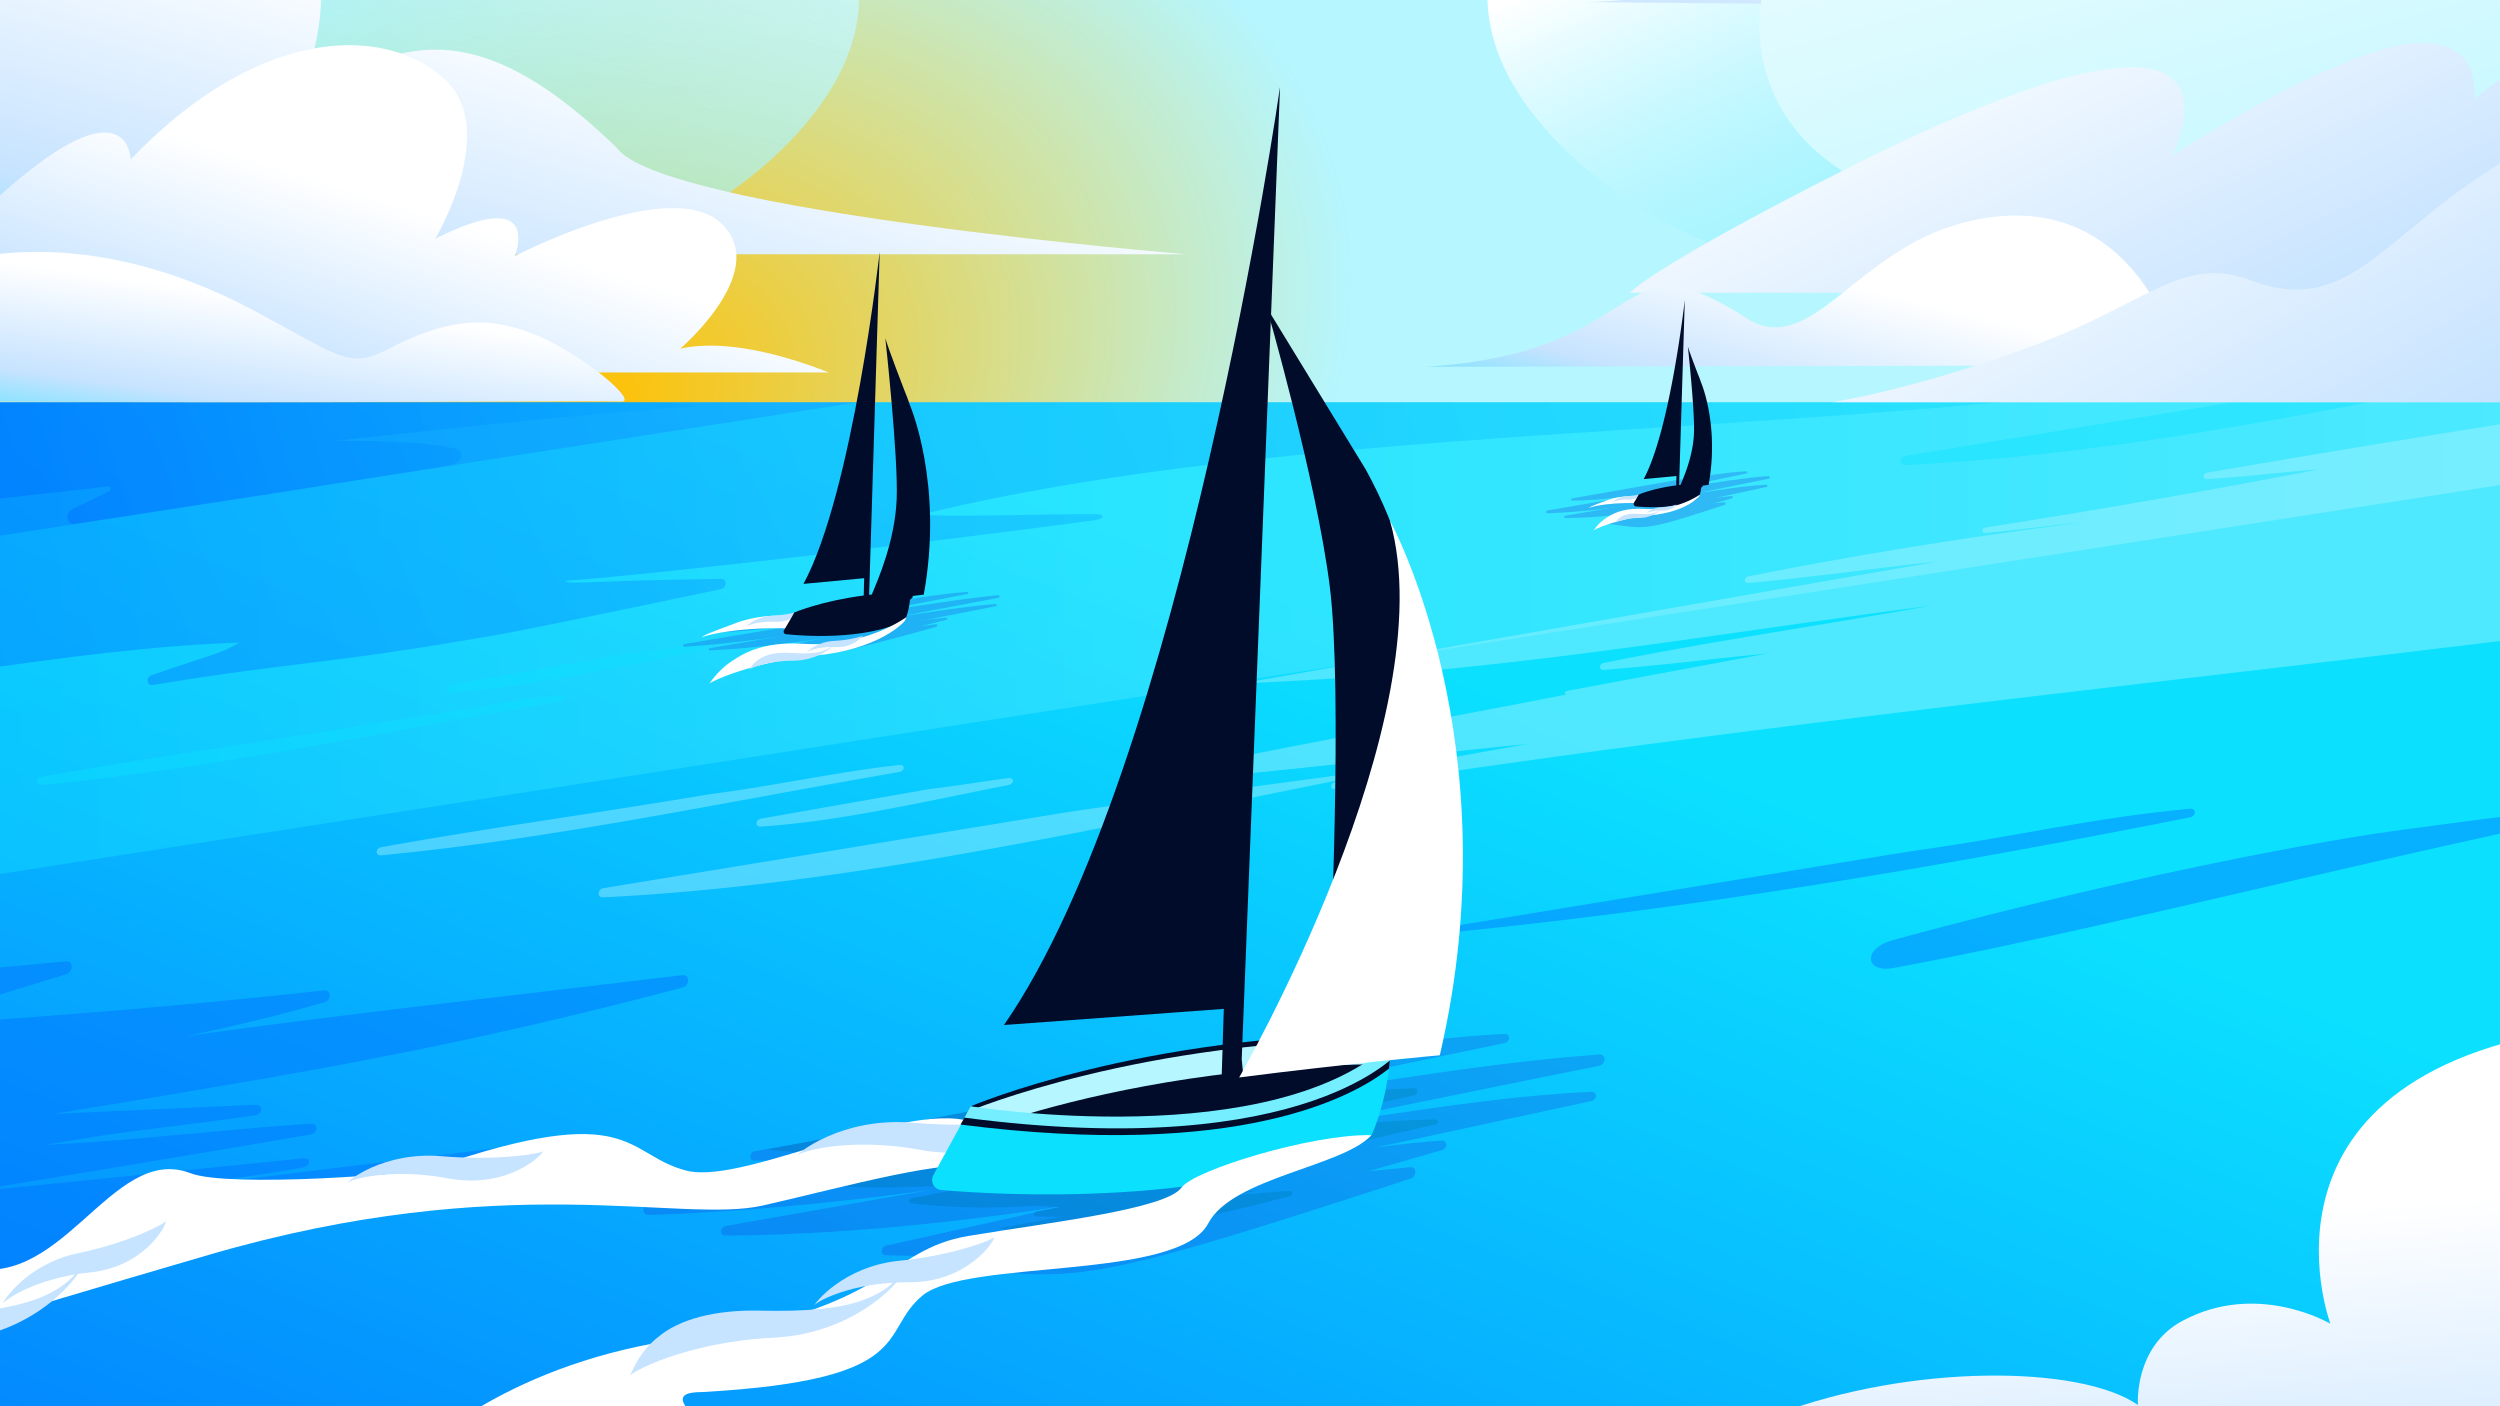 <?xml version="1.0" encoding="utf-8"?>
<svg xmlns="http://www.w3.org/2000/svg" fill="none" height="1080" width="1920">
  <rect width="100%" height="100%" fill="#333333" stroke="none"/>
  <g clip-path="url(#a)">
    <path d="M0 0h1920v1080H0z" fill="url(#b)"/>
    <path d="M2040.08 94.058-34.298 416.738V1758.58L2040.08 1435.9z" fill="url(#c)"/>
    <g opacity=".25">
      <path d="M940.097 847.599a5717316 5717316 0 0 0-441.243 76.514c-6.049 1.049-6.531 9.236-.524 9.026 238.498-8.32 484.526-65.934 729.27-114.426 6.08-1.205 6.33-9.305.26-8.847-92.06 6.953-167.76 21.912-255.366 32.847a664 664 0 0 0-32.397 4.886" fill="#1433D6"/>
      <path d="M925.556 823.292C810.391 843.57 695.267 863.8 580.11 884.068c-4.782.842-5.225 7.384-.488 7.32 187.627-2.521 374.882-49.329 575.638-90.165 4.78-.972 5.05-7.389.29-7.15-74.69 3.75-134.83 17.006-204.935 25.474a489 489 0 0 0-25.059 3.745m28.309 48.478c-132.079 23.235-264.158 46.484-396.262 69.726-4.781.842-5.235 7.467-.503 7.43 216.799-1.682 434.988-54.084 664.8-103.245 4.75-1.014 5-7.387.27-7.164-82.06 3.886-159.07 19.259-239.911 29.023a509 509 0 0 0-28.377 4.227z" fill="#1433D6"/>
      <path d="M939.233 899.006c-86.142 19.195-172.271 38.386-258.41 57.593-4.518 1.007-4.945 7.299-.494 7.457 140.356 4.999 278.627-38.231 426.951-80.722 4.61-1.321 4.53-7.752-.1-7.4-53.18 4.038-98.48 12.678-149.395 19.675a220 220 0 0 0-18.552 3.397" fill="#1433D6"/>
      <path d="M947.377 911.338c-84.416 18.838-168.865 37.667-253.281 56.488 135.276 15.885 113.125 27.227 389.454-62.726 4.72-1.535 4.47-9.196-.3-8.704-39.84 4.108-79.37 6.961-119.435 12.045a184 184 0 0 0-16.438 2.897" fill="#1433D6"/>
      <path d="M943.071 873.928c-80.972 15.422-161.929 30.842-242.943 46.285-2.234.426-2.608 3.577-.451 3.839 131.276 15.927 260.687-29.267 402.703-60.375 2.37-.52 2.52-3.983.16-3.936-56.61 1.123-93.86 7.087-142.898 11.763a173 173 0 0 0-16.571 2.424m-104.986-26.821c-98.569 18.316-197.205 36.624-295.774 54.957 163.776 17.507 334.777-46.248 503.019-73.747-63.206 7.002-124.961 9.45-188.03 15.988a248 248 0 0 0-19.215 2.802" fill="#000C79"/>
      <path d="M910.517 853.904c-91.652 17.03-183.362 34.055-275.022 51.07-3.427.637-3.908 5.4-.561 5.634 147.159 10.257 297.352-37.576 450.886-69.186 3.6-.741 3.83-5.847.25-5.711-57.42 2.175-102.74 9.835-156.337 15.391-6.4.672-12.799 1.616-19.216 2.802" fill="#000C79"/>
      <path d="M863.212 831.199c-91.311 17.169-182.621 34.356-273.932 51.525 151.701 19.385 310.038-42.382 465.87-67.934-58.526 6.257-115.751 7.983-174.138 13.827-5.911.579-11.856 1.47-17.8 2.582m56.349 64.708c-46.818 9.157-93.584 18.324-140.402 27.464 77.737 15.126 158.927-21.006 238.801-34.267-30.009 2.879-59.345 2.892-89.272 5.502-3.048.253-6.079.69-9.127 1.301" fill="#000C79"/>
      <path d="M901.608 910.596c-35.231 6.635-70.489 13.262-105.727 19.895-2.259.425-2.579 3.459-.37 3.599 61.843 3.902 125.979-20.231 189.139-30.583-25.345 2.716-50.084 3.479-75.379 5.999-2.543.242-5.136.646-7.679 1.092z" fill="#000C79"/>
      <path d="M885.947 921.076c-39.508 7.407-79.05 14.854-118.559 22.278 65.662 8.397 134.187-18.352 201.601-29.401-25.345 2.716-50.084 3.479-75.379 6a91 91 0 0 0-7.68 1.126z" fill="#000C79"/>
      <path d="M928.991 920.38c-35.229 6.62-70.445 13.252-105.707 19.88-2.259.424-2.596 3.525-.393 3.697 54.656 4.274 105.127-9.456 167.964-25.361 2.391-.606 2.375-4.171-.017-4.018-27.356 1.754-33.357 2.604-54.134 4.688-2.576.247-5.136.645-7.713 1.114" fill="#000C79"/>
    </g>
    <path d="M223.536 1103.02c-76.863 13.06-153.737 26.12-230.612 39.18 127.726-3.95 261.014-38.43 392.181-59.33-49.298 6.62-97.423 11.46-146.608 17.89-4.977.66-9.972 1.42-14.967 2.26zM1807.58 642.85c-107.59 17.873-237.33 47.363-354.31 79.265-22.4 6.109-21.64 25.406.9 21.295 181.74-33.151 468.48-110.864 664.93-141.963-95.03 13.294-187.83 23.968-282.67 37.01-9.6 1.323-19.24 2.803-28.85 4.394z" fill="#0069FF" opacity=".4"/>
    <path d="M2027.03 96.088-47.344 284.902v393.67l2074.374-322.68z" fill="url(#d)" opacity=".4"/>
    <path d="M1667.09 276.11c-61.6 10.681-123.21 21.369-184.82 32.051 102.35-.004 209.19-30.369 314.33-47.217-39.51 5.092-78.08 8.448-117.5 13.367-4 .496-8 1.107-12 1.798zm143.37 17.154c-115.62 18.935-231.23 37.875-346.85 56.812-4.9.802-5.26 7.333-.39 7.092 196.5-9.72 390.37-55.875 627.92-102.587-85.64 12.268-169.25 22.618-254.68 34.707-8.65 1.22-17.35 2.56-26.01 3.976z" fill="#0BE1FF" opacity=".4"/>
    <path d="M1798.46 185.528c-3.16.157-6.3.274-9.45.447L-236.482 303.852V546.26l.673-.521c127.22-14.615 293.13-48.287 419.521-52.163-14.305 8.587-21.709 9.104-67.233 24.891-4.714 1.635-3.97 8.4.827 7.612 115.626-19.005 128.409-14.619 269.36-39.378 10.55-1.854 68.726-13.547 166.913-34.239 4.754-1.002 5.063-7.926.349-7.868-108.704 1.332-115.909 4.869-120.01 1.515 77.334-5.647 303.465-32.52 406.944-46.591 7.632-1.038 8.046-4.631.505-4.66-42.396-.162-127.294 2.871-132.217-.108 324.04-78.687 767.59-53.778 1089.31-124.039z" fill="url(#e)" opacity=".4"/>
    <path d="M1136.68 153.3c-2.05-.017-4.08-.073-6.11-.073l-1307.89 6.25v242.408l.435-.484c70.322-6.509 218.757-23.157 260.037-27.815 2.2-.249 2.522 2.817.428 3.834l-27.92 13.555c-6.41 3.112-4.818 12.44 1.924 11.404 154.554-23.738 71.154-11.003 167.472-25.711 7.19-1.343.896-.167 118.847-18.96 11.657-1.858 15.012-11.424 4.03-13.673-33.133-6.789-92.365-5.355-92.365-5.355s223.991-24.675 278.253-26.192c-4.148-4.246-96.379-5.753-100.531-9.999 209.236-60.828 495.643-11.475 703.39-64.005z" fill="url(#f)" opacity=".5"/>
    <path d="M2036.96 310.89c0-1.65-1.31-2.786-2.94-2.541a15256 15256 0 0 0-338.79 54.673c-3.63.627-3.87 5.144-.26 4.929 29.73-1.772 56.59-5.351 85.84-7.417a7494 7494 0 0 1-255.5 44.528c-3.66.574-3.9 4.557-.24 4.24 24.72-2.145 48.5-5.754 73.23-7.882-84.95 10.591-170.86 24.456-255.46 41.213-3.66.725-3.73 5.424-.08 5.097 49.22-4.41 95.66-11.232 144.11-16.31-177.82 31.127-355.68 62.264-533.503 93.385 192.513-7.366 351.323-36.612 528.583-59.471-83.21 14.991-168.19 27.192-250.35 43.829-3.66.741-3.68 5.625-.03 5.324 54.59-4.502 80.68-8.331 126.06-12.624-51.31 9.577-102.62 19.148-153.93 28.723-2.61.488-2.7 3.041-.08 2.689-105.54 20.884-211.069 38.466-316.612 61.627-3.637.798-3.661 5.804-.027 5.513 96.68-7.752 190.689-19.619 286.299-29.016-50.05 8.89-99.88 17.372-148.36 29.607-3.65.923-3.37 5.431.31 4.863 337.47-52.165 672.26-84.765 1008.69-127.798 1.67-.214 3.04-1.784 3.04-3.473z" fill="#B5F6FF" opacity=".4"/>
    <path d="M142.221 795.869q.001-.003.004-.003a1423 1423 0 0 0 106.826-26.091c5.899-1.685 5.463-9.766-.478-9.118-96.227 10.5-192.135 18.785-287.408 24.827-5.802.368-6.022-7.988-.258-9.752q44.986-13.764 89.98-27.527c5.87-1.795 5.498-10.426-.426-9.87a1574013 1574013 0 0 0-255.516 23.977c-2.841.267-5.241 2.925-5.241 5.806v241.652c0 2.82 2.316 4.72 5.098 4.21 240.514-44.248 449.634-82.942 630.405-128.316 6.085-1.527 5.768-9.899-.34-9.158-96.979 11.758-200.467 24.634-299.644 36.953 36.174-6.595 71.543-10.235 107.746-16.926 5.993-1.108 5.883-7.514-.103-6.909-88.91 8.996-177.809 18-266.712 27.005a31513 31513 0 0 0 272.082-45.279c6.12-1.045 6.47-8.795.373-8.38-69.292 4.71-135.002 12.898-202.927 16.286 54.533-10.228 104.837-14.675 160.182-22.661 6.108-.881 6.45-8.409.377-8.135q-77.247 3.48-154.491 6.963c160.099-26.804 291.643-46.31 482.401-97.012 6.057-1.61 5.703-10.236-.387-9.499-142.24 17.202-254.153 29.281-381.539 46.963q-.006 0-.004-.006" fill="#0069FF" opacity=".4"/>
    <path d="M273.259 557.753q0-.003-.003-.003c-80.191 13.369-161.564 24.496-241.235 38.865-4.897.883-5.027 6.709-.137 6.246 129.439-12.248 264.311-41.027 397.417-63.901 4.875-.837 5.119-5.957.248-5.426-45.565 4.973-91.164 15.033-137.12 21.297a624 624 0 0 0-19.167 2.925q-.003 0-.003-.003m197.235-53.822a988639 988639 0 0 1-123.756 21.725c-4.79.841-5.108 6.491-.334 6.163 62.401-4.288 126.241-19.382 189.835-31.865 4.866-.955 5.048-6.018.179-5.384-18.379 2.395-36.432 5.489-55.197 7.762-3.567.435-7.147.973-10.727 1.599" fill="#0BE1FF" opacity=".4"/>
    <g fill="#1433D6" opacity=".25">
      <path d="M671.511 470.177c-48.448 8.129-96.889 16.256-145.335 24.387-1.992.335-2.151 2.282-.172 2.147 78.555-5.351 159.591-22.492 240.203-37.454 2.003-.371 2.084-2.295.086-2.1-30.324 2.952-55.256 7.57-84.111 11.403a305 305 0 0 0-10.671 1.617"/>
      <path d="M666.722 464.753c-37.933 6.436-75.852 12.859-113.782 19.292-1.575.267-1.721 1.824-.161 1.741 61.8-3.254 123.478-16.996 189.602-29.515 1.574-.298 1.663-1.822.096-1.698-24.603 1.946-44.409 5.939-67.501 8.938q-4.128.543-8.254 1.242m9.324 10.834c-43.504 7.375-87.007 14.753-130.519 22.131-1.575.267-1.725 1.843-.166 1.767 71.409-3.469 143.275-18.974 218.971-33.875 1.562-.308 1.644-1.821.087-1.701-27.029 2.083-52.393 6.815-79.021 10.274-3.112.401-6.235.872-9.346 1.403z"/>
      <path d="M671.226 482.15c-28.373 5.746-56.741 11.492-85.113 17.24-1.489.302-1.629 1.793-.163 1.768 46.23-.801 91.773-12.956 140.628-25.078 1.519-.377 1.492-1.894-.035-1.746-17.515 1.704-32.436 4.383-49.206 6.753-2.038.29-4.079.645-6.111 1.063"/>
      <path d="M673.909 484.889c-27.805 5.63-55.62 11.259-83.425 16.885 44.557 1.838 37.261 4.824 128.278-20.274 1.553-.429 1.47-2.231-.101-2.048-13.123 1.53-26.14 2.759-39.338 4.523a84 84 0 0 0-5.414.914"/>
    </g>
    <g fill="#1433D6" opacity=".25">
      <path d="M1291.14 374.316c-34.2 5.912-68.38 11.823-102.58 17.738-1.4.243-1.51 2.181-.12 2.136 55.44-1.767 112.63-15.197 169.53-26.468 1.41-.28 1.47-2.198.06-2.094-21.4 1.567-39 5.044-59.36 7.559-2.51.31-5.03.689-7.53 1.129"/>
      <path d="M1287.75 368.671c-26.77 4.701-53.53 9.39-80.3 14.088-1.11.195-1.21 1.742-.11 1.731 43.61-.437 87.14-11.354 133.81-20.845 1.11-.226 1.18-1.745.07-1.692-17.36.824-31.34 3.909-47.64 5.854-1.94.235-3.88.524-5.83.864m6.59 11.261c-30.71 5.386-61.41 10.774-92.12 16.161-1.11.195-1.22 1.762-.12 1.757 50.4-.214 101.12-12.427 154.54-23.863 1.11-.236 1.16-1.744.07-1.695-19.08.85-36.98 4.422-55.77 6.664q-3.3.39-6.6.976"/>
      <path d="m1290.93 386.277-60.07 13.35c-1.05.234-1.14 1.716-.11 1.757 32.63 1.296 64.77-8.772 99.25-18.657 1.07-.308 1.05-1.823-.03-1.744-12.36.907-22.89 2.904-34.72 4.509q-2.16.296-4.32.785"/>
      <path d="M1292.83 389.141c-19.63 4.361-39.26 8.72-58.88 13.076 31.45 3.851 26.3 6.501 90.53-14.428 1.1-.357 1.04-2.16-.07-2.048-9.26.933-18.45 1.57-27.76 2.733-1.27.16-2.55.387-3.82.667"/>
    </g>
    <path d="M534.259 611.753q0-.003-.003-.003c-80.191 13.369-161.564 24.496-241.235 38.865-4.897.883-5.027 6.709-.137 6.246 129.439-12.248 264.311-41.027 397.417-63.901 4.875-.837 5.119-5.957.248-5.426-45.565 4.973-91.164 15.033-137.12 21.297a624 624 0 0 0-19.167 2.925q-.003 0-.003-.003m174.235-4.822a988639 988639 0 0 1-123.756 21.725c-4.79.841-5.108 6.491-.334 6.163 62.401-4.288 126.241-19.382 189.835-31.865 4.866-.955 5.048-6.018.179-5.384-18.379 2.395-36.432 5.489-55.197 7.762-3.567.435-7.147.973-10.727 1.599m101.964 18.333c-115.618 18.935-231.231 37.875-346.848 56.812-4.896.802-5.261 7.333-.39 7.092 196.503-9.72 390.369-55.875 627.92-102.587-85.64 12.268-169.252 22.618-254.677 34.707-8.656 1.22-17.349 2.56-26.012 3.976z" fill="#B5F6FF" opacity=".4"/>
    <path d="m1452.94 656.11-.01-.001-400.64 65.615c205.93-17.26 408.4-50.253 629.6-93.962 4.88-.964 5-7.154.12-6.692-77.11 7.312-132.42 21.068-203.08 31.057-8.64 1.224-17.33 2.557-25.99 3.985z" fill="#0069FF" opacity=".4"/>
    <path d="M0 0h1920v308.908H0z" fill="url(#g)"/>
    <path d="M1196.41 109.371c-198.597-204.73 206.61-369.765 308.74-331.387 0 0-14.03-42.269 17.29-70.889 48.41-44.245 110.84-25.674 110.84-25.674s-123.46-178.708 155.23-276.677c387.78-113.03 270.64 227.159 229.79 256.869 702.27-173.034 758.68 570.3 166.69 570.3-268.93 5.564-789.98 82.188-988.58-122.542" fill="url(#h)"/>
    <path d="M605.839 109.371C804.44-95.359 399.231-260.394 297.104-222.016c0 0 14.025-42.269-17.286-70.889-48.415-44.245-110.843-25.674-110.843-25.674s123.46-178.708-155.236-276.677c-387.777-113.03-270.634 227.159-229.783 256.869-702.275-173.034-758.687 570.3-166.697 570.3 268.937 5.564 789.979 82.188 988.58-122.542" fill="url(#i)"/>
    <path d="M1548.34-114.432c77.74-22.578 240.57-43.713 358.23 6.027 117.64 49.739 147.81 95.003 277.7 68.921 125.07-25.112 220.11-11.107 443.29 41.07 63.42 14.83-1410.45 0-1410.45 0s175.9 1.627 331.23-116.03z" fill="url(#j)"/>
    <path d="m1441.65 145.505 879.16 3.581c-234.17-167.01-223.66-49.574-223.66-49.574C1920.68-67.11 1717.24-5.522 1717.24-5.522c-233.41-342.938-513.23 47.335-275.59 151.027" fill="url(#k)"/>
    <path d="M2414.78 167.663c159.66-296.325-67.66-297.23-217.17-246.798-180.29 60.825-297.44 154.906-297.44 154.906 3.81-55.554-53.48-43.243-74.1-36.757-68.19 21.473-157.4 80.567-157.4 80.567 42.79-104.35-75.31-78.337-249.85 9.663-146.96 74.081-167.3 95.567-167.3 95.567h1131.29l31.97-57.162z" fill="url(#l)"/>
    <path d="M1094.38 281.721c176.73-10.636 142.67-104.588 246.4-37.651 49.97 32.237 83.45-51.47 167.1-73.081 135.33-34.943 167.41 109.572 167.41 109.572z" fill="url(#m)"/>
    <path d="M1406.92 308.906s63.89-9.342 161.37-46.002c78.06-29.362 109.06-67.048 159.24-47.969 90.14 34.272 107.66-58.468 248.02-117.68 344.66-145.373 503.56 211.651 503.56 211.651z" fill="url(#n)"/>
    <path d="M-699.798 195.299H911.578s-403.739-32.931-438.103-82.022C377.748 21.212 313.658 16.544 226.73 83.975c0 0 81.217-192.142-85.825-113.884 0 0-18.007-238.765-403.527 51.122 0 0-27.622-158.639-437.176 174.098z" fill="url(#o)"/>
    <path d="M636.386 286.042h-977.82C-301.632 254.793-81.297 84.139-26.726 90.596c40.767 4.831 16.649 68.1 16.24 69.185 109.769-103.072 110.84-37.321 110.84-37.321C205.15 13.497 302.704 21.99 343.205 62.612c39.513 39.633-8.999 120.804-8.999 120.804 82.821-41.645 61.559 12.24 61.161 13.264 1.422-.735 119.299-61.523 158.294-25.383 25.25 23.407 5.048 56.656-12.564 77.388a196 196 0 0 1-13.143 13.987c-3.385 3.276-5.566 5.132-5.566 5.132 38.911-8.783 91.182 9.143 113.998 18.238" fill="url(#p)"/>
    <path d="M-76.425 306.853c138.308 3.964 528.044.844 553.739 1.542 13.215.362-30.117-37.092-68.112-52.102-35.839-14.155-66.401-11.492-111.926 12.191-29.49 15.348-37.417 4.53-102.578-30.128-245.283-130.43-413.684 64.413-271.123 68.497" fill="url(#q)"/>
    <path d="M1261.65 1325.04c-142.64-247 290.59-308.17 380.27-246.04 0 0-3.29-44.41 34.06-64.52 57.74-31.098 113.75 2.15 113.75 2.15s-76.12-203.436 218.06-230.439c403.64-14.991 207.02 286.329 160.16 305.179 723.27 3.56 596.59 738.19 22.5 593.73-262.17-60.23-786.16-113.06-928.8-360.06" fill="url(#r)"/>
    <path d="M756.365 865.979c37.444 23.955 118.211-.389 152.1 12.632-40.094 17.844-138.024 27.116-154.188 19.024-20.205-10.114-104.905 13.726-168.283 28.174-63.378 14.449-196.271-28.951-425.577 37.898-369.663 107.763-384.164 123.213-421.587 105.563l65.694-45.73c21.552 26.2 143.386-59.548 163.721-52.423 78.297 27.431 116.156-94.077 178.203-70.052 29.25 11.326 174.026.595 186.242-4.207 154.279-53.326 147.329-9.71 194.541 2.201s182.329-63.023 229.134-33.08" fill="#fff"/>
    <path d="M64.275 969.893c1.431 2.371-26.799 48.457-89.953 58.377-63.154 9.93-102.715 37.25-101.284 39.62.507.84 3.438-17.54 17.85-31.2 13.874-14.55 39.229-24.37 72.133-27.13 32.904-2.77 61.061-7.95 77.769-17.803 17.244-8.966 23.008-22.655 23.515-21.815z" fill="#C6E3FF"/>
    <path d="M1.956 1001.94c-1.193-1.975 24.421-20.436 67.176-24.722s59.424-37.564 58.231-39.539c.783 1.296-26.918 16.299-67.176 24.722-40.258 8.422-59.014 38.239-58.231 39.539m264.505-93.032c-.66-2.268 31.657-12.511 77.699-3.923 46.041 8.588 73.407-18.667 72.747-20.935.433 1.489-33.04 7.762-77.698 3.923-44.659-3.839-73.181 19.446-72.748 20.935m345.47-20.888c-.812-2.789 38.917-15.381 95.518-4.823s90.243-22.948 89.431-25.737c.533 1.83-40.616 9.543-95.518 4.823s-89.964 23.907-89.431 25.737" fill="#C6E3FF"/>
    <path d="M1071.41 793.986s-114.357 135.672-325.889 55.657c0 0 131.043-56.159 325.889-55.657" fill="#000C2A"/>
    <path d="M716.866 902.381c-2.724 4.975.336 11.057 5.987 11.549 45.245 3.942 212.118 13.933 327.457-39.777 1.61-.746 2.88-1.995 3.59-3.613 3.37-7.649 13.11-32.679 14.32-68.37l-324.65 51.447z" fill="#0BE1FF"/>
    <path d="M1067.99 806.91c-.3 4.81-.71 9.411-1.24 13.775-26.77 21.22-114.281 70.395-329.076 42.97l5.144-8.741c23.117 3.388 234.691 31.648 325.172-48.004" fill="#000C2A"/>
    <path d="M1071.41 797.947s-28.95 75.051-327.841 55.671c0 0 132.995-56.159 327.841-55.671" fill="#B5F6FF"/>
    <path d="M787.936 855.876c53.65-15.838 146.909-37.142 263.784-38.452-28.98 19.115-103.596 56.748-263.784 38.452" fill="#000C2A"/>
    <path d="M1075.57 806.659s-68.94 86.484-334.945 51.684l4.894-8.7s234.607 37.784 325.891-51.684z" fill="#75EEFF"/>
    <path d="m953.636 813.539 29.432-746.826s-74.577 522.168-212.02 720.495l168.827-12.389-1.952 61.965 17.665-3.087z" fill="#000C2A"/>
    <path d="M972.812 236.121s38.158 132.561 48.418 214.031 0 295.433 0 295.433 135.7-189.248 27.62-385.085c0 0-15.54-25.333-76.038-124.379" fill="#000C2A"/>
    <path d="M951.672 827.492s158.968-275.809 115.818-427.656c0 0 94.21 171.212 38.27 410.606 0 0-69.7 6.194-154.088 17.05m-23.738 112.064c18.573-35.351 103.366-43.5 125.276-67.737-45.48-1.114-136.385 26.905-145.727 40.151-11.677 16.556-99.608 26.616-163.409 37.18s-60.072 57.63-219.583 79.02c-127.608 17.11-204.037 80.78-226.3 110.48l165.577 40.28c3.387-31.46-28.533-35.02-26.323-55.54 2.209-20.52 137.974 3.39 100.153-31.08-23.667-21.57-10.98-23.03 2.504-23.26 165.992-9.45 134.26-45.95 168.444-74.136 34.183-28.184 196.171-11.169 219.388-55.358" fill="#fff"/>
    <path d="M694.038 976.552c1.227 2.636-33.424 47.578-100.471 50.838s-111.417 27.33-110.189 29.97c.435.93 5.561-17.93 22.141-30.57 16.12-13.62 43.694-21.03 78.355-20.21 34.661.81 64.639-1.43 83.188-9.842 19.01-7.421 26.567-21.064 27.001-20.131z" fill="#C6E3FF"/>
    <path d="M625.376 1003c-1.023-2.19 27.792-18.586 72.909-18.254 45.116.331 66.258-32.536 65.235-34.733.671 1.442-29.934 13.991-72.908 18.258-42.975 4.268-65.907 33.289-65.236 34.729" fill="#C6E3FF"/>
    <path d="M696.358 470.527s-24.152 18.074-72.198 13.307c-48.047-4.787-85.172 4.28-84.943 5.89-.222-1.555 8.255-4.67 23.016-10.101 14.66-6.042 36.373-9.778 60.138-3.592 45.666 11.879 73.989-5.483 73.989-5.483z" fill="#fff"/>
    <path d="M572.713 481.61c-.188-.629 9.052-4.816 22.217-4.094s20.989-8.183 20.8-8.812c.124.413-9.447 3.498-22.216 4.094-12.769.595-20.924 8.399-20.801 8.812" fill="#C6E3FF"/>
    <path d="m607.873 474.251.865-1.473h-.063l1.364-2.408s20.381-8.729 53.309-13.024l.32-13.303-46.591 4.38c37.932-70.221 58.523-255.118 58.523-255.118l-8.113 263.519c.67-.07 1.363-.148 2.034-.218 5.105-12.166 17.798-41.262 19.121-73.349 1.323-32.086-8.724-123.558-8.724-123.558 2.712 9.321 14.628 40.052 14.628 40.052 2.603 6.437 1.964 4.82 4.326 11.519 0 0 26.015 60.627 10.568 145.391 0 0-3.273.366-8.698 1.067l.382.78s-.694.849-2.268 2.166c-.062.491-.086.975-.148 1.45-.023.086-.023.179-.023.265h-.024c-1.091 8.932-3.842 14.434-3.842 14.434-32.089 15.297-79.158 11.523-91.314 10.222-1.419-.152-2.154-1.704-1.431-2.935l5.791-9.859z" fill="#000C2A"/>
    <path d="M694.859 476.898c-1.042 1.532-20.347 21.962-68.41 26.553-48.069 4.572-82.747 20.631-82.212 22.166.187.545 6.271-10.895 19.707-19.072 13.22-8.756 29.099-13.566 53.611-12.08 47.1 2.846 78.432-20.445 78.432-20.445s-.086 1.346-1.128 2.878" fill="#fff"/>
    <path d="M640.974 494.589c.227.755-12.15 12.852-31.902 12.829-19.751-.023-33.922 6.097-33.696 6.852.081.268 2.524-4.94 8.002-8.247 5.393-3.589 13.82-5.277 23.906-4.566s18.956.502 24.797-1.594c5.926-1.812 8.818-5.525 8.898-5.258z" fill="#C6E3FF"/>
    <path d="M619.589 501.036c-.189-.629 9.051-4.816 22.216-4.094s20.989-8.183 20.801-8.812c.124.412-9.447 3.498-22.217 4.093-12.769.596-20.924 8.4-20.8 8.813" fill="#C6E3FF"/>
    <path d="M1305.13 379.886s-13.03 9.756-38.97 7.183c-25.93-2.584-45.97 2.31-45.85 3.179-.12-.839 4.46-2.52 12.43-5.452 7.91-3.261 19.63-5.278 32.46-1.939 24.65 6.412 39.93-2.96 39.93-2.96z" fill="#fff"/>
    <path d="M1238.39 385.869c-.1-.339 4.89-2.599 12-2.21 7.1.39 11.32-4.417 11.22-4.756.07.223-5.1 1.888-11.99 2.209s-11.29 4.534-11.23 4.757" fill="#C6E3FF"/>
    <path d="m1257.37 381.897.47-.795h-.04l.74-1.299s11-4.712 28.78-7.03l.17-7.181-25.15 2.364c20.47-37.903 31.59-137.704 31.59-137.704l-4.38 142.239c.36-.038.73-.08 1.1-.118 2.75-6.566 9.6-22.272 10.32-39.591.71-17.319-4.71-66.693-4.71-66.693 1.46 5.032 7.89 21.619 7.89 21.619 1.41 3.475 1.06 2.602 2.34 6.218 0 0 14.04 32.724 5.7 78.477 0 0-1.76.198-4.69.576l.21.421s-.38.458-1.23 1.169c-.03.265-.05.526-.08.783-.01.046-.01.097-.01.143h-.01a31 31 0 0 1-.5 2.893c-.71 3.264-3.19 5.745-6.34 6.855-15.78 5.555-35.7 4.399-43.14 3.7-1.42-.134-2.18-1.684-1.46-2.915z" fill="#000C2A"/>
    <path d="M1304.84 381.4c-.56.827-10.99 11.854-36.93 14.332-25.94 2.468-44.66 11.136-44.37 11.964.1.295 3.38-5.88 10.63-10.294 7.14-4.726 15.71-7.322 28.94-6.521 25.42 1.537 42.34-11.035 42.34-11.035s-.05.726-.61 1.554" fill="#fff"/>
    <path d="M1275.85 390.899c.12.407-6.56 6.937-17.22 6.924s-18.31 3.291-18.19 3.699c.04.144 1.36-2.667 4.32-4.451 2.91-1.938 7.46-2.849 12.9-2.465 5.45.384 10.24.27 13.39-.861 3.2-.978 4.76-2.982 4.8-2.838z" fill="#C6E3FF"/>
    <path d="M1264.31 394.379c-.11-.34 4.88-2.6 11.99-2.21 7.1.39 11.33-4.417 11.23-4.756.06.222-5.1 1.888-12 2.209-6.89.322-11.29 4.534-11.22 4.757" fill="#C6E3FF"/>
  </g>
  <defs>
    <linearGradient gradientUnits="userSpaceOnUse" id="b" x1="0" x2="1188.76" y1="1105.76" y2="-432.838">
      <stop stop-color="#0069FF"/>
      <stop offset="1" stop-color="#0BE1FF"/>
    </linearGradient>
    <linearGradient gradientUnits="userSpaceOnUse" id="c" x1="766.303" x2="302.205" y1="371.733" y2="1573.01">
      <stop stop-color="#0BE1FF"/>
      <stop offset="1" stop-color="#0069FF"/>
    </linearGradient>
    <linearGradient gradientUnits="userSpaceOnUse" id="d" x1="-47.344" x2="2027.03" y1="548.67" y2="548.67">
      <stop stop-color="#0BE1FF"/>
      <stop offset="1" stop-color="#B5F6FF"/>
    </linearGradient>
    <linearGradient gradientUnits="userSpaceOnUse" id="e" x1="152.106" x2="1656.06" y1="969.492" y2="308.7">
      <stop stop-color="#0069FF"/>
      <stop offset="1" stop-color="#0BE1FF"/>
    </linearGradient>
    <linearGradient gradientUnits="userSpaceOnUse" id="f" x1="73.597" x2="1124.19" y1="846.532" y2="555.516">
      <stop stop-color="#0069FF"/>
      <stop offset="1" stop-color="#0BE1FF"/>
    </linearGradient>
    <linearGradient gradientUnits="userSpaceOnUse" id="h" x1="1486.51" x2="1730.5" y1="-143.314" y2="407.843">
      <stop stop-color="#fff"/>
      <stop offset="1" stop-color="#0BE1FF" stop-opacity="0"/>
    </linearGradient>
    <linearGradient gradientUnits="userSpaceOnUse" id="i" x1="369.985" x2="29.078" y1="-345.723" y2="680.258">
      <stop stop-color="#fff"/>
      <stop offset="1" stop-color="#0BE1FF" stop-opacity="0"/>
    </linearGradient>
    <linearGradient gradientUnits="userSpaceOnUse" id="j" x1="1856.16" x2="1782.47" y1="-228.113" y2="463.358">
      <stop stop-color="#fff"/>
      <stop offset=".497" stop-color="#C6E3FF"/>
      <stop offset="1" stop-color="#0BE1FF"/>
    </linearGradient>
    <linearGradient gradientUnits="userSpaceOnUse" id="k" x1="1898.9" x2="2506.37" y1="-433.552" y2="1758.96">
      <stop stop-color="#fff"/>
      <stop offset="1" stop-color="#0BE1FF"/>
    </linearGradient>
    <linearGradient gradientUnits="userSpaceOnUse" id="l" x1="1341.37" x2="1639.03" y1="61.059" y2="695.402">
      <stop stop-color="#fff"/>
      <stop offset=".497" stop-color="#C6E3FF"/>
      <stop offset="1" stop-color="#0BE1FF"/>
    </linearGradient>
    <linearGradient gradientUnits="userSpaceOnUse" id="m" x1="1204.1" x2="1155.76" y1="166.312" y2="368.013">
      <stop stop-color="#fff"/>
      <stop offset=".497" stop-color="#C6E3FF"/>
      <stop offset="1" stop-color="#0BE1FF"/>
    </linearGradient>
    <linearGradient gradientUnits="userSpaceOnUse" id="n" x1="1391" x2="1769.82" y1="171.267" y2="831.54">
      <stop stop-color="#fff"/>
      <stop offset=".497" stop-color="#C6E3FF"/>
      <stop offset="1" stop-color="#0BE1FF"/>
    </linearGradient>
    <linearGradient gradientUnits="userSpaceOnUse" id="o" x1="-450.398" x2="-568.831" y1="-224.008" y2="203.494">
      <stop stop-color="#fff"/>
      <stop offset=".5" stop-color="#C6E3FF"/>
      <stop offset="1" stop-color="#0BE1FF"/>
    </linearGradient>
    <linearGradient gradientUnits="userSpaceOnUse" id="p" x1="-170.725" x2="-260.612" y1="6.948" y2="292.516">
      <stop stop-color="#fff"/>
      <stop offset=".497" stop-color="#C6E3FF"/>
      <stop offset="1" stop-color="#0BE1FF"/>
    </linearGradient>
    <linearGradient gradientUnits="userSpaceOnUse" id="q" x1="-44.663" x2="-67.269" y1="194.067" y2="357.525">
      <stop stop-color="#fff"/>
      <stop offset=".497" stop-color="#C6E3FF"/>
      <stop offset="1" stop-color="#0BE1FF"/>
    </linearGradient>
    <linearGradient gradientUnits="userSpaceOnUse" id="r" x1="1601.42" x2="1644.51" y1="941.253" y2="1500.82">
      <stop stop-color="#fff"/>
      <stop offset=".497" stop-color="#C6E3FF"/>
      <stop offset="1" stop-color="#0BE1FF" stop-opacity="0"/>
    </linearGradient>
    <radialGradient cx="0" cy="0" gradientTransform="rotate(-19.237 1138.745 -1187.135)scale(600.156 425.785)" gradientUnits="userSpaceOnUse" id="g" r="1">
      <stop stop-color="#FFC001"/>
      <stop offset="1" stop-color="#B5F6FF"/>
    </radialGradient>
    <clipPath id="a">
      <path d="M0 0h1920v1080H0z" fill="#fff"/>
    </clipPath>
  </defs>
</svg>